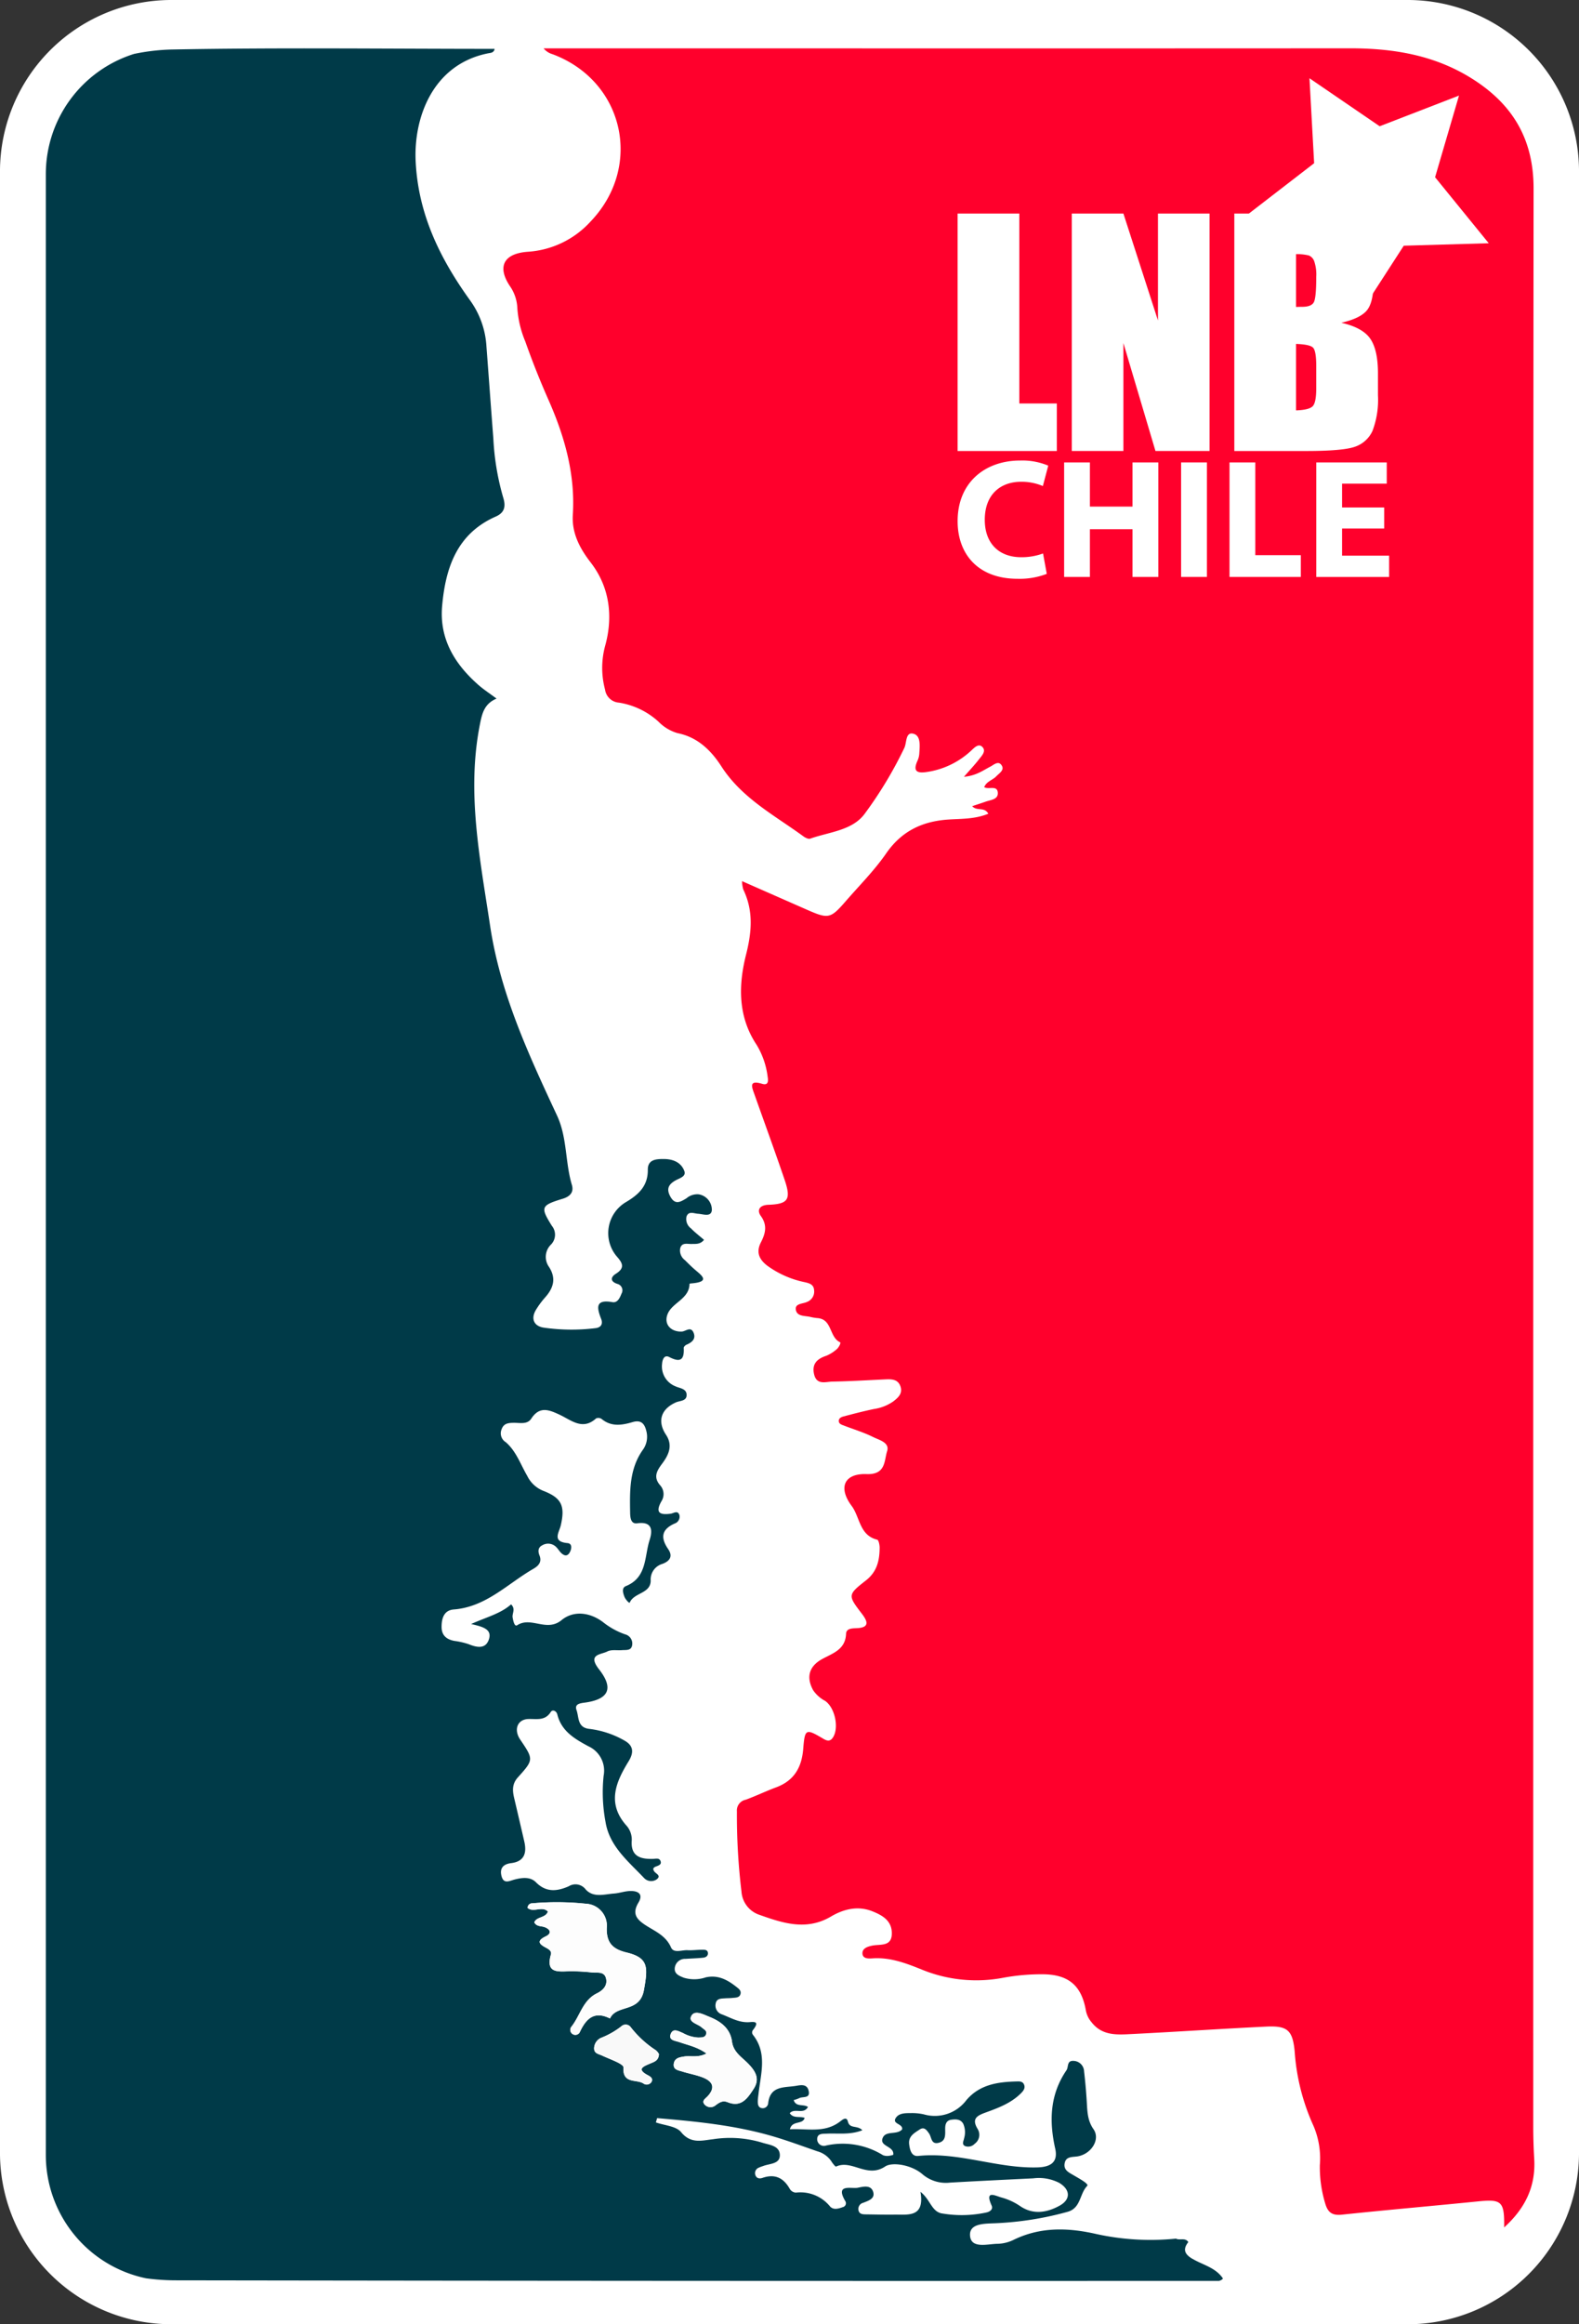 <svg xmlns="http://www.w3.org/2000/svg" width="311.789" height="458.624" viewBox="0 0 311.789 458.624">
  <rect x="0" y="0" width="311.789" height="458.624" fill="#333333" stroke="none"/>
  <g id="Grupo_17" data-name="Grupo 17" transform="translate(0)">
    <path id="Trazado_60" data-name="Trazado 60" d="M789.714,458.624H545.521a33.834,33.834,0,0,1-33.8-33.8V33.8A33.836,33.836,0,0,1,545.521,0H789.714a33.836,33.836,0,0,1,33.8,33.8v391.03a33.834,33.834,0,0,1-33.8,33.8M545.521,18.08A15.738,15.738,0,0,0,529.8,33.8v391.03a15.738,15.738,0,0,0,15.718,15.718H789.714a15.736,15.736,0,0,0,15.718-15.718V33.8A15.736,15.736,0,0,0,789.714,18.08Z" transform="translate(-511.723)" fill="#fff"/>
    <path id="Trazado_61" data-name="Trazado 61" d="M752.785,444.852l-210.18-.165a6.89,6.89,0,0,1-7-6.883V46.584A42.339,42.339,0,0,1,577.954,4.453H752.859a6.882,6.882,0,0,1,6.974,6.9l21.5,421.318c0,3.875-24.667,12.178-28.544,12.178" transform="translate(-483.673 5.231)" fill="#fff"/>
    <path id="Trazado_64" data-name="Trazado 64" d="M742.243,440.527c-1.535-.933-1.857-1.875-.761-3.282-.611-.939-1.67-.276-2.431-.678a49.971,49.971,0,0,1-15.762-.916c-5.576-1.27-11.036-1.429-16.342,1.174a7.589,7.589,0,0,1-3.116.763c-2.016.026-5.237,1.02-5.445-1.587-.2-2.525,2.971-2.37,5.108-2.477a63.273,63.273,0,0,0,14.17-2.253c2.636-.746,2.329-3.562,3.854-5.11.387-.391-1.581-1.444-2.516-2-1.063-.639-2.214-1.072-1.924-2.51.281-1.39,1.616-1.135,2.638-1.333,2.67-.511,4.43-3.36,3.049-5.341-1.177-1.69-1.216-3.427-1.324-5.276-.122-2.046-.3-4.093-.539-6.128a2.141,2.141,0,0,0-2.1-2.079c-1.34-.076-.937,1.207-1.377,1.848-3.279,4.806-3.445,9.99-2.225,15.455.6,2.666-.874,3.632-3.455,3.712-7.968.252-15.575-3.084-23.6-2.259-1.307.135-1.642-1.163-1.779-2.292-.2-1.59,1.013-2.227,2.057-2.918.922-.613,1.4.115,1.87.779.509.72.38,2.17,1.82,1.855,1.561-.339,1.359-1.655,1.363-2.838,0-.824.222-1.6,1.209-1.733.887-.117,1.816-.133,2.344.776a4.15,4.15,0,0,1,.189,2.866c-.089.539-.537,1.2.176,1.555a1.75,1.75,0,0,0,1.9-.446,2.176,2.176,0,0,0,.6-2.91c-1.274-2.081-.085-2.657,1.594-3.271,2.477-.9,4.974-1.831,6.909-3.747.485-.481.974-1.044.633-1.8-.3-.657-.966-.587-1.537-.572-3.695.1-7.224.618-9.832,3.686a7.8,7.8,0,0,1-8.4,2.805,10.679,10.679,0,0,0-2.623-.246c-1.079,0-2.34,0-2.94.992-.724,1.192,1.47,1.076,1.276,2.222-1.039,1.155-3.173.183-3.823,1.653-.77,1.751,2.327,1.6,2.066,3.364a4.256,4.256,0,0,1-.876.2,2.3,2.3,0,0,1-1.15-.13,15.116,15.116,0,0,0-11.247-1.9,1.328,1.328,0,0,1-1.742-1.148c-.052-1.3,1.059-1.157,1.907-1.2,2.233-.109,4.53.287,7.013-.668-.989-1.057-2.488-.213-2.86-1.724-.27-1.094-1.114-.322-1.6.043-3.025,2.281-6.415,1.311-9.849,1.487.457-1.825,2.494-.846,2.916-2.24-.953-.4-2.2.178-2.944-.935.987-1.1,2.718.346,3.6-1.233-.935-.624-2.359.076-2.825-1.353a5.892,5.892,0,0,0,1.068-.368c.713-.4,2.3.144,1.872-1.527-.339-1.314-1.509-1.079-2.442-.92-2.3.391-5.167-.087-5.536,3.468a1.076,1.076,0,0,1-1.3.926c-.7-.139-.759-.811-.746-1.407.009-.485.091-.97.146-1.453.437-3.934,1.764-7.95-1.092-11.578a.776.776,0,0,1,.057-1.044c.9-1.211.794-1.624-.626-1.487-2.118.2-3.777-.842-5.578-1.527a1.822,1.822,0,0,1-1.229-2.107c.167-1.033,1.05-1,1.827-1.055.487-.037.979-.022,1.466-.076.661-.072,1.483-.009,1.633-.883.113-.65-.487-1.026-.942-1.383-1.744-1.372-3.6-2.318-5.95-1.792a7.116,7.116,0,0,1-4.336.063c-.879-.359-1.959-.75-1.757-2.016a2.017,2.017,0,0,1,2.092-1.7c1.17-.08,2.344-.107,3.51-.231.481-.05.974-.324.929-.922-.05-.663-.646-.65-1.107-.65-.978,0-1.959.15-2.931.094-1.118-.063-2.72.663-3.251-.552-1.011-2.325-3.129-3.164-4.969-4.347s-2.775-2.3-1.459-4.5c1.035-1.727-.13-2.329-1.668-2.281-1.066.033-2.116.426-3.184.5-1.912.139-4.038.87-5.567-.807a2.517,2.517,0,0,0-3.349-.626c-2.283,1-4.447,1.261-6.47-.787-1.12-1.133-2.74-.922-4.184-.555-1.042.263-2.168.974-2.607-.637-.413-1.522.274-2.392,1.9-2.592,2.6-.32,3.105-2.005,2.588-4.256q-.988-4.289-2-8.575c-.346-1.472-.433-2.8.735-4.093,3.151-3.492,3.105-3.534.437-7.485-1.3-1.935-.531-3.958,1.629-4.027,1.627-.052,3.279.413,4.419-1.379.365-.576,1.135-.207,1.3.481.815,3.319,3.453,4.83,6.148,6.285a5.281,5.281,0,0,1,2.995,5.819,31.434,31.434,0,0,0,.37,9.068c.766,4.852,4.519,7.818,7.637,11.123a1.926,1.926,0,0,0,2.466.25c.968-.746-.137-1.1-.472-1.57-.428-.609-.072-.824.444-1.013.452-.167,1.011-.372.813-.979-.241-.737-.909-.5-1.487-.487-2.546.08-4.477-.507-4.212-3.706a4.157,4.157,0,0,0-1.144-2.964c-3.81-4.386-1.957-8.555.522-12.589,1.148-1.87.865-3.179-.9-4.132a18.353,18.353,0,0,0-6.828-2.255c-2.433-.246-2.053-2.294-2.555-3.693-.426-1.183.583-1.355,1.553-1.483,4.732-.624,5.893-2.736,2.9-6.563-2.377-3.034.357-2.884,1.627-3.542.794-.411,1.918-.176,2.89-.257.839-.067,1.909.159,2.027-1.118a1.865,1.865,0,0,0-1.4-2,14.779,14.779,0,0,1-4.352-2.4c-2.686-2.029-5.9-2.305-8.2-.411-2.96,2.429-6.011-.781-8.766,1.011-.533.346-.783-.857-.9-1.527-.141-.8.65-1.668-.309-2.592-2.079,1.846-4.808,2.494-7.885,3.882,2.353.539,4.2,1.033,3.486,3.088-.661,1.894-2.375,1.54-3.975.887a15.363,15.363,0,0,0-2.857-.652c-1.529-.3-2.486-1.094-2.488-2.755,0-1.722.481-3.295,2.422-3.445,6.376-.5,10.608-5.089,15.7-8.02.979-.563,1.733-1.322,1.209-2.636-.32-.8-.311-1.587.565-2.014a2.24,2.24,0,0,1,2.72.339c.348.337.6.779.937,1.126.539.546,1.2.842,1.7.033.431-.7.613-1.831-.387-1.922-3.123-.285-1.646-2.112-1.324-3.523.874-3.83.161-5.406-3.536-6.82a6,6,0,0,1-3.1-2.931c-1.324-2.27-2.175-4.867-4.236-6.641a2.041,2.041,0,0,1-.835-2.505c.411-1.2,1.3-1.29,2.327-1.313,1.244-.033,2.747.4,3.553-.833,1.644-2.525,3.534-1.724,5.6-.761,2.29,1.068,4.517,3.155,7.2.718a1.149,1.149,0,0,1,1.081.109c1.92,1.6,4.038,1.237,6.137.62,1.7-.5,2.368.376,2.7,1.783a4.373,4.373,0,0,1-.663,3.651c-2.692,3.766-2.618,8.085-2.542,12.4.017.976.113,2.32,1.4,2.142,3.06-.426,3.034,1.479,2.449,3.29-1.05,3.253-.474,7.4-4.686,9.1-.868.35-.576,1.35-.287,2.1.209.539.959,1.361,1.046,1.155.855-2,4.082-1.74,4.143-4.3a3.2,3.2,0,0,1,2.292-3.334c1.446-.522,2.151-1.472,1.159-2.916-1.531-2.227-1.361-3.888,1.287-5.056a1.426,1.426,0,0,0,.931-1.664c-.343-1.02-1.142-.346-1.731-.27-2.146.285-3.105-.172-1.814-2.47a2.59,2.59,0,0,0-.189-3.055c-1.5-1.659-.744-2.925.344-4.382,1.259-1.692,2.146-3.545.744-5.665-1.755-2.651-1.022-5.054,1.922-6.383.835-.378,2.2-.226,2.146-1.544-.05-1.2-1.372-1.246-2.212-1.642a4.212,4.212,0,0,1-2.629-4.473c.063-.822.431-1.809,1.422-1.294,2.164,1.12,2.984.561,2.847-1.8-.011-.207.3-.535.539-.635,1.118-.472,1.948-1.187,1.37-2.449-.559-1.218-1.551-.165-2.327-.144-2.079.057-3.49-1.377-2.818-3.318.839-2.416,4.332-3.036,4.38-6.106,0-.028.172-.07.268-.076,4.225-.324,1.9-1.718.5-2.984-.583-.522-1.135-1.079-1.692-1.629a2.358,2.358,0,0,1-.911-2.342c.335-1.176,1.374-.816,2.209-.835.855-.022,1.746.111,2.488-.813-.872-.757-1.779-1.448-2.568-2.255a2.282,2.282,0,0,1-.889-2.346c.431-1.153,1.459-.591,2.29-.544,1.009.059,2.562.711,2.716-.709a3.1,3.1,0,0,0-2.57-3.125,3.258,3.258,0,0,0-2.451.787c-1.135.672-2.2,1.394-3.162-.322-.907-1.622-.283-2.527,1.15-3.29.733-.389,1.981-.724,1.6-1.77-.639-1.742-2.277-2.364-4.025-2.375-1.468-.009-3.21.05-3.188,2.122.033,3.223-1.851,4.926-4.352,6.4a7.113,7.113,0,0,0-1.794,10.68c1.146,1.3,1.707,2.27-.17,3.445-1.013.635-1.192,1.524.352,2.009a1.3,1.3,0,0,1,.766,1.914c-.328.835-.785,1.851-1.788,1.674-3.4-.6-3.1,1.079-2.229,3.3.4,1.042-.048,1.733-1.177,1.838a38.644,38.644,0,0,1-10.245-.122c-1.862-.324-2.522-1.777-1.411-3.566a16.658,16.658,0,0,1,1.746-2.355c1.683-1.872,2.272-3.81.757-6.1a3.392,3.392,0,0,1,.411-4.345,2.771,2.771,0,0,0,.181-3.719c-2.277-3.664-2.194-4.012,2.144-5.334,1.59-.485,2.218-1.394,1.809-2.757-1.34-4.48-.892-9.294-2.927-13.665-5.613-12.045-11.2-24.032-13.215-37.454-1.99-13.272-4.691-26.4-1.983-39.876.411-2.046.865-3.947,3.26-4.941-1.4-1.042-2.542-1.783-3.56-2.673-4.715-4.132-7.768-9.138-7.187-15.62.672-7.52,2.923-14.255,10.59-17.628,1.857-.818,1.981-2.138,1.442-3.834a50.538,50.538,0,0,1-1.92-11.556c-.468-6.05-.9-12.1-1.361-18.152a17.206,17.206,0,0,0-3.16-9.014c-5.945-8.235-10.3-16.995-10.819-27.5-.428-8.588,3.321-19.139,14.268-21.344.476-.1,1.19-.067,1.32-.885-21.166,0-42.309-.276-63.44.12a41,41,0,0,0-7.759.876,24.856,24.856,0,0,0-17.417,23.64v391.03a24.854,24.854,0,0,0,19.78,24.251,44.192,44.192,0,0,0,5.847.4q102.184.157,204.378.109h1.655a1.508,1.508,0,0,0,.783-.454c-1.472-2.216-4.034-2.69-6.08-3.934m-103-44.245c.45-1.372,1.6-.62,2.466-.272a6.9,6.9,0,0,0,3.064.885c.557-.041,1.259.044,1.487-.652.237-.722-.444-.963-.857-1.344-.789-.724-2.757-1.018-2.038-2.3.676-1.2,2.377-.257,3.479.18,2.251.889,4.188,2.281,4.536,4.926.276,2.107,1.959,3.058,3.223,4.369,1.381,1.433,2.342,2.94,1.057,4.93-1.2,1.864-2.449,3.729-5.13,2.651-1.016-.409-1.655.065-2.383.592a1.553,1.553,0,0,1-2.146-.109c-.72-.75.128-1.19.557-1.659,1.666-1.812.909-3-1.037-3.745-1.272-.485-2.638-.722-3.943-1.131-.8-.252-1.9-.344-1.69-1.594.178-1.066,1.122-1.226,2.011-1.37,1.32-.213,2.721.3,4.434-.6-1.822-1.311-3.662-1.646-5.389-2.257-.761-.272-2.09-.333-1.7-1.507m-17.954-.378a1,1,0,0,1-1.54.189.977.977,0,0,1-.076-1.34c1.714-2.164,2.242-5.219,5.036-6.583,1.2-.587,2.17-1.574,1.768-3.023-.372-1.344-1.738-1-2.753-1.092a36.58,36.58,0,0,0-4.386-.235c-2.34.061-4.8.437-3.719-3.323.185-.642-.418-1.029-.955-1.311-1.368-.722-1.953-1.355-.05-2.264,1.207-.576.9-1.387-.226-1.807-.7-.261-1.592-.074-2.053-.948.483-1.183,2.209-.8,2.694-2.135-1.164-1.172-2.845.278-4.012-.713a.9.9,0,0,1,.942-.909,54.454,54.454,0,0,1,10.532.083,4.347,4.347,0,0,1,4.154,4.786c-.083,2.916,1.187,4.184,3.9,4.834,4.412,1.057,4.232,2.966,3.438,7.409-.815,4.567-5.391,2.775-6.7,5.611-3.162-1.579-4.765.094-6,2.77m14.185,9.768a1.12,1.12,0,0,1-1.561.309c-1.353-.922-4.164.146-3.967-3.19.041-.7-2.681-1.616-4.182-2.325-.7-.331-1.592-.4-1.611-1.4a2.312,2.312,0,0,1,1.363-2.105,15.718,15.718,0,0,0,4.027-2.292,1.243,1.243,0,0,1,1.846.191,20.188,20.188,0,0,0,4.976,4.56,2.656,2.656,0,0,1,.594.748c-.067,1.32-.974,1.529-1.774,1.875-1.257.544-2.74,1.07-.42,2.29.533.278,1.1.663.709,1.335m57.338,25.95c-2.049-.391-2.264-2.742-4.219-4.267.861,5.115-2.418,4.467-5.178,4.5-1.859.024-3.719-.026-5.578-.048-.594-.007-1.257-.015-1.455-.7a1.255,1.255,0,0,1,.918-1.592c.99-.4,2.351-.789,1.962-2.118-.435-1.5-2.029-1.048-3.049-.846-1.274.252-4.541-.868-2.451,2.66a.784.784,0,0,1-.513,1.166c-.842.307-1.831.6-2.5-.12a7.531,7.531,0,0,0-6.767-2.744,1.522,1.522,0,0,1-1.177-.7c-1.224-2.194-2.927-3.055-5.382-2.216-.6.207-1.194.144-1.437-.563a1.16,1.16,0,0,1,.676-1.444,6.405,6.405,0,0,1,.822-.309c1.288-.524,3.4-.363,3.338-2.218-.065-1.875-2.159-1.962-3.6-2.444a21.954,21.954,0,0,0-9.577-.644c-2.194.241-4.378.979-6.322-1.4-.979-1.2-3.277-1.311-4.98-1.916.083-.283.165-.563.246-.846,7.653.648,15.3,1.392,22.727,3.549,3,.87,5.934,1.972,8.892,2.99a4.925,4.925,0,0,1,2.805,2.005c.244.4.785,1.074.911,1.016,3.144-1.446,6.106,2.373,9.7-.02,1.385-.922,5.208-.352,7.379,1.548a7.1,7.1,0,0,0,5.437,1.635c5.469-.311,10.94-.574,16.412-.839a8.792,8.792,0,0,1,5.128.887c2.22,1.327,2.333,3.275.059,4.519-2.485,1.361-5.2,1.818-7.755.078a12.217,12.217,0,0,0-3.7-1.707c-1.2-.328-3.351-1.557-1.948,1.574.355.792-.37,1.259-1.1,1.4a23.105,23.105,0,0,1-8.727.165" transform="translate(-506.84 5.167)" fill="#003a48"/>
    <path id="Trazado_70" data-name="Trazado 70" d="M575.9,195.549c1.307-2.836,5.882-1.044,6.7-5.611.792-4.443.972-6.352-3.44-7.409-2.712-.65-3.982-1.918-3.9-4.834a4.346,4.346,0,0,0-4.154-4.786,54.276,54.276,0,0,0-10.532-.085.9.9,0,0,0-.942.911c1.168.992,2.851-.459,4.012.713-.485,1.34-2.212.952-2.694,2.135.461.874,1.35.687,2.053.948,1.129.42,1.435,1.231.226,1.807-1.9.909-1.318,1.54.05,2.262.537.285,1.139.672.957,1.313-1.081,3.758,1.377,3.382,3.716,3.321a36.585,36.585,0,0,1,4.386.237c1.016.1,2.381-.254,2.753,1.092.4,1.446-.563,2.436-1.768,3.023-2.794,1.361-3.323,4.419-5.036,6.583a.977.977,0,0,0,.076,1.34,1,1,0,0,0,1.542-.189c1.231-2.679,2.834-4.351,6-2.77" transform="translate(-455.453 202.751)" fill="#fdfdfd"/>
    <path id="Trazado_71" data-name="Trazado 71" d="M574.349,188.418c1.727.613,3.566.946,5.389,2.257-1.716.892-3.114.383-4.434.6-.889.144-1.836.307-2.012,1.37-.209,1.25.892,1.344,1.69,1.594,1.3.409,2.668.646,3.943,1.131,1.946.742,2.7,1.935,1.037,3.747-.43.468-1.276.907-.559,1.657a1.556,1.556,0,0,0,2.148.109c.726-.526,1.368-1,2.381-.592,2.683,1.079,3.927-.787,5.132-2.651,1.285-1.99.324-3.5-1.057-4.93-1.263-1.311-2.947-2.262-3.225-4.369-.346-2.642-2.283-4.036-4.534-4.926-1.1-.437-2.8-1.385-3.482-.18-.72,1.279,1.25,1.572,2.038,2.3.415.381,1.1.622.859,1.346-.229.7-.931.609-1.487.65a6.9,6.9,0,0,1-3.066-.885c-.868-.348-2.014-1.1-2.466.272-.385,1.174.944,1.237,1.7,1.507" transform="translate(-440.244 214.538)" fill="#fcfcfc"/>
    <path id="Trazado_72" data-name="Trazado 72" d="M576.283,193.707c-2.322-1.218-.839-1.746.42-2.29.8-.346,1.7-.555,1.772-1.875a2.619,2.619,0,0,0-.594-.748,20.184,20.184,0,0,1-4.976-4.56,1.242,1.242,0,0,0-1.844-.191,15.7,15.7,0,0,1-4.027,2.292,2.314,2.314,0,0,0-1.366,2.107c.022,1,.909,1.063,1.611,1.4,1.5.707,4.223,1.624,4.182,2.322-.2,3.338,2.614,2.268,3.969,3.19a1.119,1.119,0,0,0,1.561-.309c.389-.67-.176-1.057-.709-1.335" transform="translate(-448.358 215.797)" fill="#f9f9f9"/>
    <path id="Trazado_73" data-name="Trazado 73" d="M568.422,4.393h-3.051a3.526,3.526,0,0,0,1.755,1.148c14.141,5.269,17.939,22.17,7.492,33.046a18.338,18.338,0,0,1-12.367,5.941c-4.78.341-6.1,2.94-3.527,6.785a8.214,8.214,0,0,1,1.464,4.4,20.672,20.672,0,0,0,1.566,6.52q2.055,5.813,4.547,11.449c3.2,7.222,5.345,14.7,4.838,22.742-.228,3.619,1.379,6.639,3.525,9.412,3.829,4.943,4.408,10.775,2.886,16.347a16.6,16.6,0,0,0-.044,8.751,2.982,2.982,0,0,0,2.755,2.562,15.067,15.067,0,0,1,7.816,3.773,8.565,8.565,0,0,0,3.747,2.246c3.971.792,6.628,3.421,8.655,6.567,4.036,6.261,10.445,9.612,16.188,13.794.374.274.989.585,1.344.459,3.738-1.329,8.3-1.592,10.743-4.889a79.9,79.9,0,0,0,7.846-13.017c.5-1.039.207-3.2,1.783-2.8,1.518.383,1.261,2.42,1.174,3.888a4,4,0,0,1-.348,1.418c-1.013,2.2-.013,2.542,1.927,2.231a16.249,16.249,0,0,0,8.6-4.143c.622-.57,1.47-1.529,2.218-.835.909.846-.067,1.792-.643,2.531-.8,1.031-1.7,1.988-2.94,3.408,2.407-.209,3.732-1.24,5.176-1.985.724-.374,1.642-1.294,2.292-.233.563.918-.515,1.524-1.1,2.138-.716.746-1.907.972-2.37,2.127.889.531,2.581-.459,2.686,1.092.091,1.348-1.383,1.411-2.366,1.757-.85.3-1.707.574-2.694.9.965,1.061,2.377.052,3.188,1.492-2.573,1.061-5.215.981-7.779,1.14-5.189.324-9.31,2.24-12.389,6.687-2.325,3.36-5.263,6.3-7.955,9.4-3.053,3.514-3.436,3.584-7.759,1.685-4.14-1.82-8.279-3.642-12.752-5.611a7.232,7.232,0,0,0,.235,1.62c2.036,4.2,1.709,8.335.576,12.824C603.827,189.21,603.7,195.4,607.42,201a15.875,15.875,0,0,1,2.192,6.333c.139.833.144,1.753-1.109,1.372-2.705-.824-1.99.7-1.5,2.092,1.992,5.626,4.047,11.23,5.965,16.879,1.313,3.869.689,4.767-3.229,4.906-1.7.059-2.327,1.033-1.47,2.216,1.357,1.875.87,3.512.007,5.2-1,1.962-.324,3.377,1.242,4.586a19.063,19.063,0,0,0,7.465,3.279c.885.211,1.729.437,1.8,1.585a2.182,2.182,0,0,1-1.42,2.309c-.822.385-2.362.287-2.192,1.5.2,1.411,1.8,1.189,2.895,1.457a9.587,9.587,0,0,0,1.45.231c2.864.257,2.24,3.769,4.391,4.76.235.109-.261,1.085-.739,1.444a7.434,7.434,0,0,1-1.97,1.222c-1.829.6-2.9,1.609-2.412,3.675.515,2.17,2.3,1.444,3.619,1.422,3.518-.057,7.035-.285,10.553-.441,1.224-.054,2.425.013,2.886,1.424.454,1.4-.5,2.212-1.433,2.934a8.9,8.9,0,0,1-3.788,1.49c-2.009.418-4,.933-5.98,1.457-.444.117-1.007.326-.983.933.024.581.585.715,1.02.885,1.914.744,3.9,1.335,5.73,2.246,1.2.6,3.342,1.083,2.788,2.81-.6,1.857-.217,4.658-4.049,4.517-4.432-.167-5.663,2.655-2.951,6.278,1.653,2.214,1.531,5.819,5.045,6.665.278.067.483,1.029.48,1.574-.017,2.509-.5,4.738-2.714,6.467-3.656,2.857-3.558,2.949-.781,6.593,1.07,1.4,1.633,2.712-1.018,2.825-.878.039-2.075.017-2.116,1.1-.124,3.138-2.614,3.832-4.723,4.993-2.6,1.429-3.186,3.582-1.785,6.137a6.515,6.515,0,0,0,2.37,2.116c1.907,1.3,2.753,5.167,1.616,7.107-.515.881-1.1.883-1.935.389-3.49-2.066-3.679-2.035-4,1.955-.294,3.692-1.809,6.3-5.371,7.62-2.016.748-3.96,1.692-5.978,2.431a2.16,2.16,0,0,0-1.748,2.307,125.973,125.973,0,0,0,.9,15.812,5.209,5.209,0,0,0,3.3,4.51c4.706,1.672,9.446,3.332,14.378.42,2.5-1.474,5.3-2.17,8.17-1.031,1.944.774,3.821,1.818,3.843,4.3.022,2.731-2.216,2.151-3.836,2.468-.883.172-1.953.507-1.966,1.466-.015,1.174,1.215,1.109,2.007,1.055,3.449-.239,6.565.946,9.647,2.186a28.361,28.361,0,0,0,16.114,1.646,41.82,41.82,0,0,1,7.879-.694c5.076.041,7.618,2.262,8.472,7.15a4.954,4.954,0,0,0,1.107,2.3c2.14,2.771,5.165,2.481,8.077,2.338,8.8-.439,17.586-1.035,26.383-1.461,4.225-.207,5.252.678,5.658,4.873a42.277,42.277,0,0,0,3.716,14.709,16.244,16.244,0,0,1,1.255,7.75,24.747,24.747,0,0,0,1.048,7.522c.524,1.829,1.385,2.46,3.338,2.253,8.951-.946,17.921-1.718,26.878-2.62,4.637-.468,5.211,0,5.13,5.141,4.293-3.89,6.261-8.237,5.937-13.591q-.193-3.219-.189-6.45-.01-146.768.011-293.537.016-44.382.052-88.764c.009-9.868-4.253-16.76-12.334-21.777-7.326-4.551-15.411-5.876-23.88-5.871q-50.811.029-101.62.013l-54.594-.007" transform="translate(-458.03 5.152)" fill="#ff002c"/>
    <path id="Trazado_74" data-name="Trazado 74" d="M637.311,7.1l13.863,9.473,15.664-6.054-4.723,16.114,10.595,13.022-16.779.489-9.116,14.1-5.652-15.81-16.229-4.314,13.3-10.256Z" transform="translate(-378.744 8.341)" fill="#fff"/>
    <path id="Trazado_75" data-name="Trazado 75" d="M610.861,19.377v37.48h7.407v9.377H598.676V19.377Z" transform="translate(-409.586 22.76)" fill="#fff"/>
    <path id="Trazado_76" data-name="Trazado 76" d="M636.25,19.377V66.233H625.566l-6.332-21.3v21.3h-10.19V19.377h10.19l6.826,21.1v-21.1Z" transform="translate(-397.408 22.76)" fill="#fff"/>
    <path id="Trazado_77" data-name="Trazado 77" d="M623.8,19.377h12.154a31.922,31.922,0,0,1,8.729.9,8.637,8.637,0,0,1,4.786,3.629q1.833,2.73,1.827,8.805c0,2.74-.424,4.649-1.285,5.726s-2.56,1.909-5.082,2.492q4.221.952,5.728,3.168t1.505,6.794V55.23a17.262,17.262,0,0,1-1.079,7.033,5.875,5.875,0,0,1-3.464,3.129q-2.375.842-9.725.842H623.8Zm12.184,8.018V37.811c.518-.02.924-.028,1.211-.028q1.8,0,2.292-.883t.489-5.052a8.118,8.118,0,0,0-.407-3.079,1.923,1.923,0,0,0-1.048-1.116,9.392,9.392,0,0,0-2.538-.259m0,17.712V58.216c1.716-.059,2.816-.333,3.286-.811s.707-1.668.707-3.556V49.476q0-3.011-.639-3.645t-3.353-.724" transform="translate(-380.07 22.761)" fill="#fff"/>
    <path id="Trazado_78" data-name="Trazado 78" d="M616.282,64.151a14.936,14.936,0,0,1-5.769.972c-7.811,0-11.836-4.891-11.836-11.365,0-7.716,5.5-11.969,12.334-11.969a13.22,13.22,0,0,1,5.563,1.009l-1.065,4.023a10.773,10.773,0,0,0-4.293-.842c-4.025,0-7.176,2.446-7.176,7.511,0,4.525,2.679,7.376,7.213,7.376a12.288,12.288,0,0,0,4.291-.739Z" transform="translate(-409.586 49.086)" fill="#fff"/>
    <path id="Trazado_79" data-name="Trazado 79" d="M613.438,41.961v8.714h8.414V41.961h5.1V64.553h-5.1V55.137h-8.414v9.416h-5.091V41.961Z" transform="translate(-398.227 49.288)" fill="#fff"/>
    <rect id="Rectángulo_97" data-name="Rectángulo 97" width="5.097" height="22.592" transform="translate(233.218 91.247)" fill="#fff"/>
    <path id="Trazado_80" data-name="Trazado 80" d="M623.365,41.961h5.091v18.3h8.99v4.291H623.365Z" transform="translate(-380.586 49.288)" fill="#fff"/>
    <path id="Trazado_81" data-name="Trazado 81" d="M644.651,55h-8.316v5.358h9.292v4.2H631.244V41.961h13.913v4.188h-8.822v4.7h8.316Z" transform="translate(-371.331 49.288)" fill="#fff"/>
  </g>
</svg>
